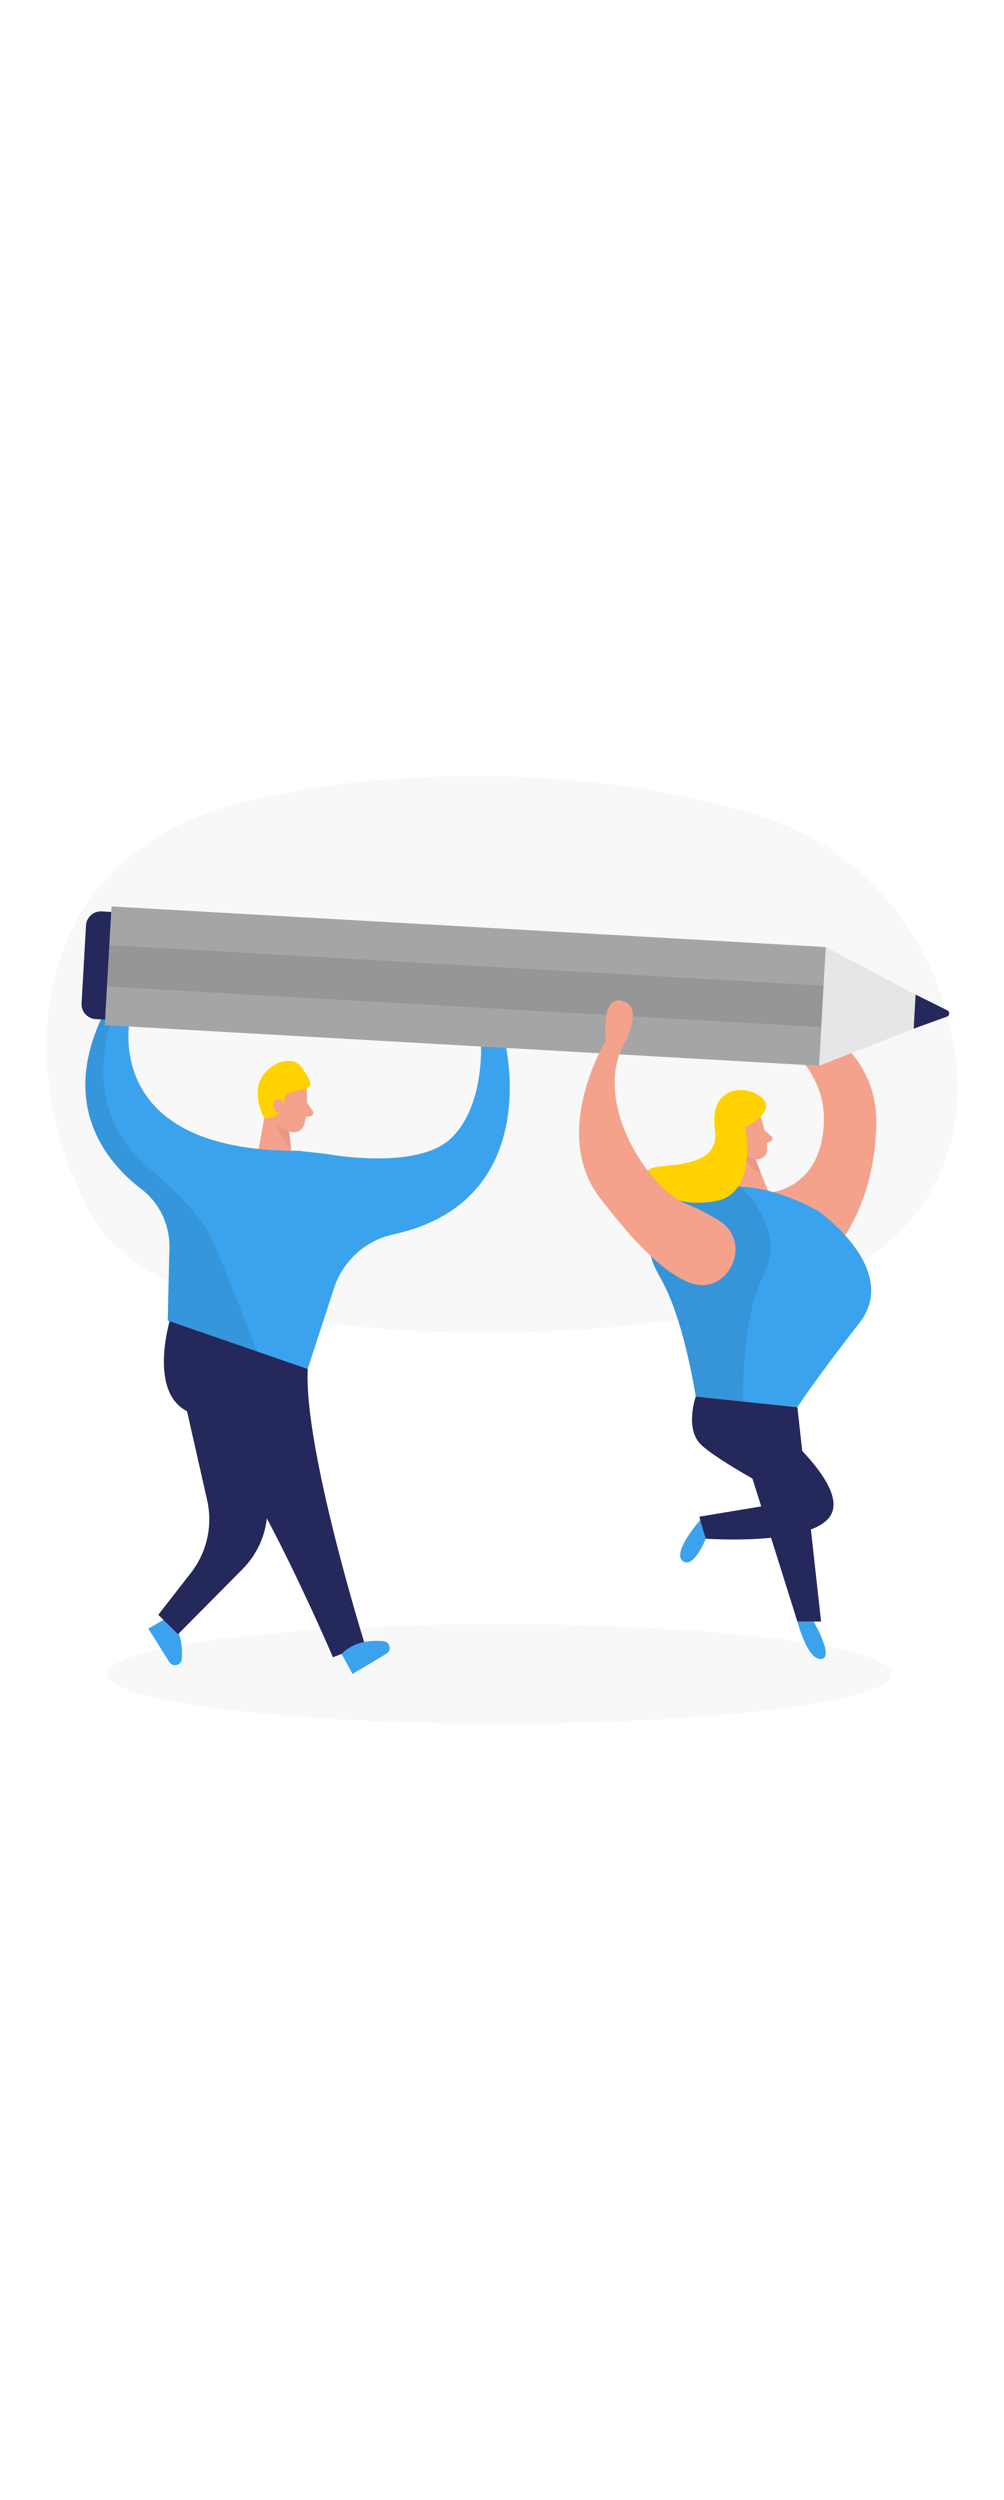 <svg style="width: 201px;" class="illustrations_image" data-imageid="team-work-1-1" viewBox="0 0 500 500" xmlns="http://www.w3.org/2000/svg" id="_0508_team_work_1"><defs><style>.cls-1_team-work-1-1{fill:#f4a28c;}.cls-2_team-work-1-1{fill:#a5a5a5;}.cls-3_team-work-1-1{fill:#ce8172;}.cls-4_team-work-1-1{fill:#e6e6e6;}.cls-5_team-work-1-1{opacity:.03;}.cls-5_team-work-1-1,.cls-6_team-work-1-1,.cls-7_team-work-1-1,.cls-8_team-work-1-1,.cls-9_team-work-1-1{fill:none;}.cls-6_team-work-1-1{opacity:.09;}.cls-7_team-work-1-1{opacity:.08;}.cls-8_team-work-1-1{opacity:.31;}.cls-9_team-work-1-1{opacity:.3;}.cls-10_team-work-1-1{fill:#24285b;}.cls-11_team-work-1-1{fill:#000001;}.cls-12_team-work-1-1{fill:#ffd200;}.cls-13_team-work-1-1{fill:#68e1fd;}</style></defs><g id="bg_team-work-1-1"><g class="cls-9_team-work-1-1"><path d="m383.87,35.89c47.23,16.29,83.14,59.91,91.47,113.65,7.02,45.28-7.67,100.45-86.46,124.46-80.42,24.51-303.88,32.21-343.66-41.85C5.44,158.08,16.37,64.42,102.23,33.05c60.19-22,189.4-28.96,281.64,2.84Z" class="cls-4_team-work-1-1"></path></g><g class="cls-5_team-work-1-1"><ellipse ry="24.79" rx="195.3" cy="460.94" cx="248.82" class="cls-11_team-work-1-1"></ellipse></g></g><g id="team_team-work-1-1"><path style="fill: rgb(59, 163, 238);" d="m83.71,432.69l-9.84,5.69,10.45,16.61c1.72,2.74,5.96,1.71,6.21-1.51.48-6.36-.4-14.84-6.82-20.78Z" class="cls-13_team-work-1-1 targetColor"></path><path d="m92.6,327.82l10.56,46.67c2.85,12.61-.09,25.85-8.03,36.06l-16.3,20.96,9.84,9.65,32.15-32.41c7.03-7.09,11.34-16.42,12.19-26.37l4.86-57.5-45.27,2.94Z" class="cls-10_team-work-1-1"></path><path d="m84.73,284.53s-11.8,38.16,10.49,46.63c22.3,8.46,70.59,121.47,70.59,121.47l15.98-6.13s-30.79-98.37-28.51-137.71l-68.55-24.25Z" class="cls-10_team-work-1-1"></path><path style="fill: rgb(59, 163, 238);" d="m170.11,450.97l5.45,9.98,16.85-10.06c2.78-1.66,1.85-5.92-1.37-6.24-6.34-.63-14.84.05-20.93,6.33Z" class="cls-13_team-work-1-1 targetColor"></path><path d="m152.76,169.89s.69,10.63-1.25,17.65c-.79,2.85-3.78,4.54-6.61,3.71-3.52-1.03-7.98-3.44-9.04-9.09l-2.98-9.37s-1.66-5.94,4.44-10.12c6.1-4.19,15.35.73,15.45,7.22Z" class="cls-1_team-work-1-1"></path><polygon points="133.41 174.49 127.18 208.83 146.35 210.91 143.19 185.09 133.41 174.49" class="cls-1_team-work-1-1"></polygon><path d="m152.85,176.61l2.88,4.17c.71,1.03.11,2.45-1.12,2.65l-4.09.68,2.34-7.5Z" class="cls-1_team-work-1-1"></path><g class="cls-8_team-work-1-1"><path d="m144.12,190.71s-3.54-.8-6.15-3.85c0,0,.14,6.39,7.01,12.84l-.86-8.99Z" class="cls-3_team-work-1-1"></path></g><path d="m150.68,170.2c-.76.2-1.57.36-2.44.47-1.17.16-2.31.49-3.42.89l-.89.32c-1.29.47-2.17,1.65-2.25,3.01-.2,3.39-1.69,9.55-9.94,9.7,0,0-7.52-13.04-.22-22.2,3.14-3.94,8.24-7.05,13.41-6.4.91.11,1.82.31,2.64.73,1.3.67,2.25,1.85,3.1,3.04,1.17,1.64,2.22,3.37,3.15,5.16.38.74.75,1.52.77,2.35.04,1.96-2.37,2.5-3.91,2.9Z" class="cls-12_team-work-1-1"></path><path d="m141.11,180.79c.63-.71.86-1.71.55-2.61-.5-1.47-1.55-3.43-3.5-3.28-2.1.17-2.59,3.31-1.36,5.49.89,1.58,3.11,1.74,4.31.39h0Z" class="cls-1_team-work-1-1"></path><path style="fill: rgb(59, 163, 238);" d="m148.59,200.66l13.72,1.49s45.7,8.84,62.75-8.13c17.05-16.97,14.38-48.89,14.38-48.89l11.9.79s20.54,79.87-55.62,96.37c-13.6,2.95-24.6,12.94-29.18,26.08l-13.31,40.85-69.71-24.09.85-35.94c.27-11.47-4.83-22.46-13.92-29.45-17.23-13.23-41.12-41.43-19-87.01l13.49.89s-16.31,67.4,83.66,67.05Z" class="cls-13_team-work-1-1 targetColor"></path><g class="cls-7_team-work-1-1"><path d="m56.57,133.24s-19.47,44.92,17.75,76.13c19.77,16.58,27.88,27.93,31.14,34.93,4.72,10.13,22.74,56.26,22.74,56.26l-44.67-15.44.79-33.39s3.4-18.48-13.86-31.99c0,0-47.42-30.06-19-87.01l5.12.52Z" class="cls-11_team-work-1-1"></path></g><polygon points="53.49 132.93 51.66 124.4 63.19 125.16 62.64 133.54 53.49 132.93" class="cls-1_team-work-1-1"></polygon><polygon points="240.06 145.25 238.23 136.71 249.76 137.47 249.21 145.85 240.06 145.25" class="cls-1_team-work-1-1"></polygon><path d="m379.11,184.69s3,9.01,2.91,15.5c-.04,2.63-2.24,4.77-4.87,4.69-3.27-.09-7.66-1.16-9.85-5.8l-4.69-7.41s-2.77-4.74,1.54-9.73c4.31-4.99,13.41-2.84,14.95,2.74Z" class="cls-1_team-work-1-1"></path><polygon points="363.46 193.02 365.84 224.05 382.84 221.51 374.28 199.95 363.46 193.02" class="cls-1_team-work-1-1"></polygon><path d="m371.18,194.94s-.92-3.54-3.52-2.63c-2.61.91-1.31,6.03,2.43,5.65l1.09-3.02Z" class="cls-1_team-work-1-1"></path><polygon points="397.11 328.23 408.9 434.87 397.11 434.87 368.38 343.56 397.11 328.23" class="cls-10_team-work-1-1"></polygon><path d="m380.7,190.46l3.42,2.94c.85.73.65,2.09-.37,2.54l-3.37,1.51.32-6.99Z" class="cls-1_team-work-1-1"></path><path d="m382.84,221.51s26.41-1.28,27.47-35.46c1.06-34.18-38.44-51.44-38.44-51.44,0,0-18.29-1.06-11.95-11.98,6.34-10.92,20.46,3.17,20.46,3.17,0,0,57.06,13.39,56.01,61.66-1.06,48.27-26.78,68.71-26.78,68.71l-26.76-34.66Z" class="cls-1_team-work-1-1"></path><g class="cls-8_team-work-1-1"><path d="m376.36,204.59s-3.23.11-6.17-1.93c0,0,1.56,5.48,8.94,9.49l-2.77-7.56Z" class="cls-3_team-work-1-1"></path></g><path style="fill: rgb(59, 163, 238);" d="m407.27,230.45s41.75,29.07,20.61,56.03c-21.14,26.96-30.77,41.75-30.77,41.75l-50.62-5.29s-5.81-39.11-17.97-59.73c-12.16-20.61-2.11-35.94,10.57-39.11,12.68-3.17,30.66-13.74,68.18,6.34Z" class="cls-13_team-work-1-1 targetColor"></path><g class="cls-6_team-work-1-1"><path d="m368.73,218.49s23.48,20.97,11.65,43.77c-11.83,22.8-10.2,63.16-10.2,63.16l-23.69-2.47s-6.37-36.56-13.6-50.99c0,0-6.78-12.38-8.78-18.91-1.99-6.53,20.5-34.55,20.5-34.55h24.12Z" class="cls-11_team-work-1-1"></path></g><path d="m346.49,322.95s-5.24,14.89,1.81,23.04c7.05,8.15,46.75,28.94,46.75,28.94l-46.75,7.75,2.47,10.92s52.85,3.88,62.72-11.28c9.87-15.15-28.83-46.16-28.83-46.16l12.46-7.93-50.62-5.29Z" class="cls-10_team-work-1-1"></path><path d="m371.18,188.96s6.54,33.03-14.87,36.73c-21.41,3.7-28.47-5.68-33.28-13.54-4.81-7.86,36.19,2,33.02-21.69-3.17-23.7,17.22-22.64,23.81-15.77,6.58,6.87-8.68,14.27-8.68,14.27Z" class="cls-12_team-work-1-1"></path><path style="fill: rgb(59, 163, 238);" d="m405.2,434.87s10.57,18.1,3.7,18.63c-6.87.53-11.79-18.63-11.79-18.63h8.09Z" class="cls-13_team-work-1-1 targetColor"></path><path style="fill: rgb(59, 163, 238);" d="m351.5,393.7s-6.27,15.39-11.58,10.99c-5.31-4.4,8.76-20.31,8.76-20.31l2.82,9.31Z" class="cls-13_team-work-1-1 targetColor"></path><rect transform="translate(7.1 -12.95) rotate(3.25)" height="59.15" width="356.29" y="89.14" x="53.59" class="cls-2_team-work-1-1"></rect><path transform="translate(89.39 219.07) rotate(-176.75)" d="m41.72,81.44h4.75c4.09,0,7.42,3.32,7.42,7.42v38.83c0,4.09-3.32,7.42-7.42,7.42h-4.75v-53.66h0Z" class="cls-10_team-work-1-1"></path><path d="m471.78,130.79c1.33.66,1.22,2.6-.18,3.11l-16.58,6.01-47.09,18.45,3.35-59.06,44.7,23.65,15.79,7.85Z" class="cls-4_team-work-1-1"></path><path d="m471.6,133.89l-16.58,6.01.96-16.97,15.79,7.85c1.33.66,1.22,2.6-.18,3.11Z" class="cls-10_team-work-1-1"></path><g class="cls-6_team-work-1-1"><rect transform="translate(7.1 -12.95) rotate(3.25)" height="20.64" width="356.29" y="108.4" x="53.59" class="cls-11_team-work-1-1"></rect></g><path d="m342.77,266.03c19.47,8.16,33.13-19.88,15.07-30.82-4.86-2.94-10.27-5.81-15.89-8.06-19.38-7.75-47.57-51.44-30.66-80.69,0,0,9.51-17.51-1.41-20.39-10.92-2.87-8.1,19.68-8.1,19.68,0,0-28.19,45.85-2.82,78.6,13.74,17.74,28.99,35.47,43.81,41.68Z" class="cls-1_team-work-1-1"></path></g></svg>